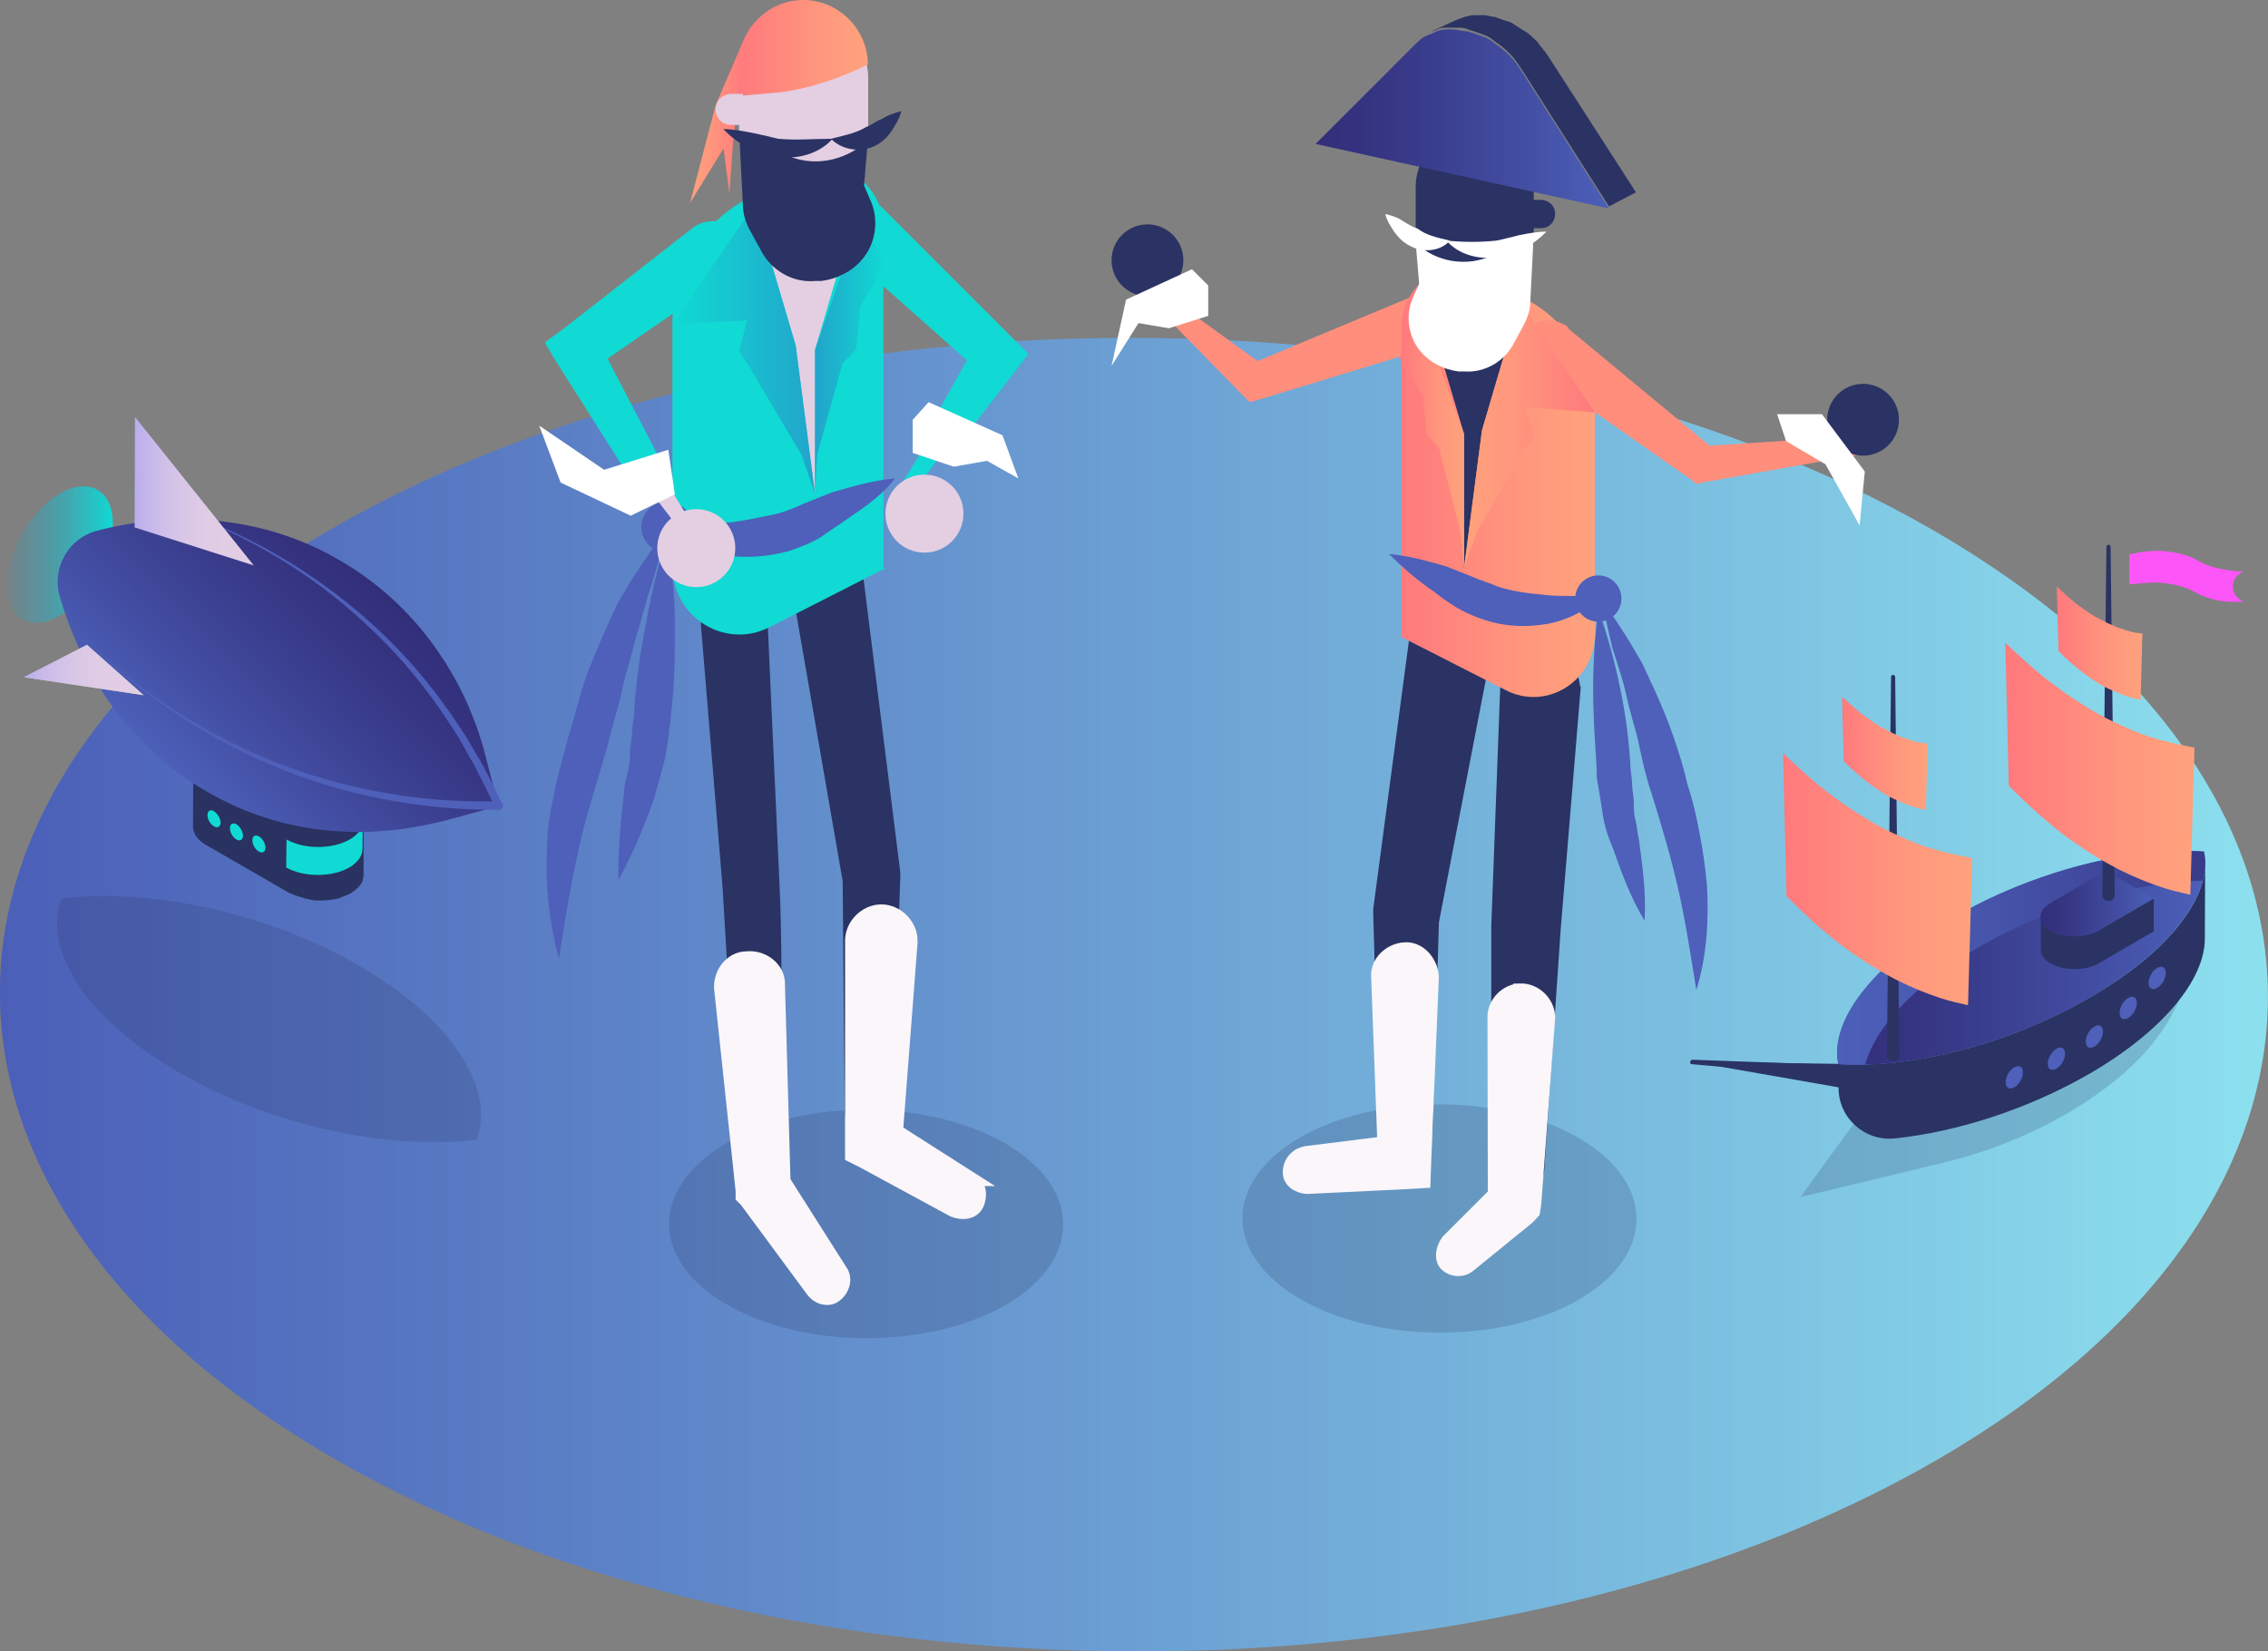 <svg enable-background="new 0 0 657 478.4" height="478.4" viewBox="0 0 657 478.4" width="657" xmlns="http://www.w3.org/2000/svg" xmlns:xlink="http://www.w3.org/1999/xlink"><rect x="0" y="0" width="657" height="478.4" fill="#808080" stroke="none"/><linearGradient id="a" gradientTransform="matrix(1 0 0 -1 0 365.586)" gradientUnits="userSpaceOnUse" x1="0" x2="657.004" y1="77.43" y2="77.43"><stop offset="0" stop-color="#4b5fb8"/><stop offset="1" stop-color="#8ce0ee"/></linearGradient><linearGradient id="b"><stop offset="0" stop-color="#4c60b9"/><stop offset=".277" stop-color="#434fa4"/><stop offset=".739" stop-color="#373785"/><stop offset="1" stop-color="#322e7a"/></linearGradient><linearGradient id="c" gradientTransform="matrix(-1 0 0 -1 -1472.895 365.586)" gradientUnits="userSpaceOnUse" x1="-2111.742" x2="-2005.197" xlink:href="#b" y1="88.064" y2="88.064"/><linearGradient id="d" gradientTransform="matrix(-1 0 0 -1 -1791.298 365.586)" gradientUnits="userSpaceOnUse" x1="-2430.071" x2="-2323.484" y1="88.059" y2="88.059"><stop offset="0" stop-color="#383a89"/><stop offset=".267" stop-color="#3f479a"/><stop offset=".716" stop-color="#4959b1"/><stop offset="1" stop-color="#4c60b9"/></linearGradient><linearGradient id="e"><stop offset="0" stop-color="#ff797d"/><stop offset=".635" stop-color="#ff977d"/><stop offset="1" stop-color="#ffa27d"/></linearGradient><linearGradient id="f" gradientTransform="matrix(1 0 0 -1 2384.881 365.586)" gradientUnits="userSpaceOnUse" x1="-1868.386" x2="-1813.505" xlink:href="#e" y1="110.829" y2="110.829"/><linearGradient id="g" gradientTransform="matrix(1 0 0 -1 2384.881 365.586)" gradientUnits="userSpaceOnUse" x1="-1851.274" x2="-1826.519" xlink:href="#e" y1="147.329" y2="147.329"/><linearGradient id="h" gradientTransform="matrix(-1 0 0 -1 -1791.298 365.586)" gradientUnits="userSpaceOnUse" x1="-2415.214" x2="-2382.46" xlink:href="#b" y1="103.846" y2="103.846"/><linearGradient id="i" gradientTransform="matrix(1 0 0 -1 2384.881 365.586)" gradientUnits="userSpaceOnUse" x1="-1789.025" x2="-1764.27" xlink:href="#e" y1="179.271" y2="179.271"/><linearGradient id="j" gradientTransform="matrix(1 0 0 -1 2384.881 365.586)" gradientUnits="userSpaceOnUse" x1="-1804.098" x2="-1749.217" xlink:href="#e" y1="142.829" y2="142.829"/><linearGradient id="k" gradientTransform="matrix(1 0 0 -1 63.099 365.586)" gradientUnits="userSpaceOnUse" x1="150.856" x2="188.241" xlink:href="#e" y1="351.728" y2="351.728"/><linearGradient id="l"><stop offset="0" stop-color="#10dad3"/><stop offset="1" stop-color="#22a4cb"/></linearGradient><linearGradient id="m" gradientTransform="matrix(-1 0 0 -1 -2058.096 365.586)" gradientUnits="userSpaceOnUse" x1="-2314.455" x2="-2294.234" xlink:href="#l" y1="261.224" y2="261.224"/><linearGradient id="n" gradientTransform="matrix(1 0 0 -1 63.099 365.586)" gradientUnits="userSpaceOnUse" x1="136.582" x2="152.536" y1="330.799" y2="330.799"><stop offset="0" stop-color="#ffa27d"/><stop offset=".365" stop-color="#ff977d"/><stop offset="1" stop-color="#ff797d"/></linearGradient><linearGradient id="o" gradientTransform="matrix(1 0 0 -1 63.099 365.586)" gradientUnits="userSpaceOnUse" x1="131.644" x2="173.038" xlink:href="#l" y1="262.356" y2="262.356"/><linearGradient id="p" gradientTransform="matrix(1 0 0 -1 0 365.586)" gradientUnits="userSpaceOnUse" x1="405.475" x2="461.976" xlink:href="#e" y1="225.545" y2="225.545"/><linearGradient id="q" gradientTransform="matrix(-1 0 0 -1 -960.538 365.586)" gradientUnits="userSpaceOnUse" x1="-1422.513" x2="-1384.579" xlink:href="#e" y1="237.792" y2="237.792"/><linearGradient id="r" gradientTransform="matrix(1 0 0 -1 1160.657 365.586)" gradientUnits="userSpaceOnUse" x1="-755.158" x2="-736.627" xlink:href="#e" y1="236.755" y2="236.755"/><linearGradient id="s" gradientTransform="matrix(1 0 0 -1 0 365.586)" gradientUnits="userSpaceOnUse" x1="381.388" x2="466.398" y1="331.095" y2="331.095"><stop offset="0" stop-color="#322e7a"/><stop offset=".261" stop-color="#373785"/><stop offset=".723" stop-color="#434fa4"/><stop offset="1" stop-color="#4c60b9"/></linearGradient><linearGradient id="t" gradientTransform="matrix(-1 0 0 -1 -861.338 365.586)" gradientUnits="userSpaceOnUse" x1="-894.083" x2="-863.318" y1="204.971" y2="204.971"><stop offset="0" stop-color="#10dad3"/><stop offset=".642" stop-color="#1db4cd" stop-opacity=".422"/><stop offset="1" stop-color="#22a4cb" stop-opacity=".1"/></linearGradient><linearGradient id="u" gradientTransform="matrix(1 0 0 -1 2967.544 365.586)" gradientUnits="userSpaceOnUse" x1="-2915.125" x2="-2858.115" xlink:href="#b" y1="139.549" y2="196.559"/><linearGradient id="v"><stop offset="0" stop-color="#b9aeee"/><stop offset=".147" stop-color="#c8b9ea"/><stop offset=".368" stop-color="#d7c5e7"/><stop offset=".625" stop-color="#e0cce5"/><stop offset="1" stop-color="#e3cee4"/></linearGradient><linearGradient id="w" gradientTransform="matrix(1 0 0 -1 2967.544 365.586)" gradientUnits="userSpaceOnUse" x1="-2928.521" x2="-2894.07" xlink:href="#v" y1="223.309" y2="223.309"/><clipPath id="x"><path d="m6.9 196.2 18.3-9.4 16.4 14.6z"/></clipPath><linearGradient id="y" gradientTransform="matrix(1 0 0 -1 2967.544 365.586)" gradientUnits="userSpaceOnUse" x1="-2960.62" x2="-2925.915" xlink:href="#v" y1="171.473" y2="171.473"/><path d="m560 153.6c128.7 74.3 129.4 194.8 1.5 269.1s-335.8 74.3-464.5 0c-128.8-74.3-129.4-194.8-1.6-269.1 127.9-74.3 335.9-74.3 464.6 0z" fill="url(#a)"/><path d="m405 288c-.2.4-.3.8-.5 1.2l.9-.4z" fill="none"/><path d="m521.5 346.8 41.2-9.9c14.1-3.4 27.7-8.9 40-16.7s22.9-17.5 28.6-30.5l-74.8 9.2z" fill="#2a3363" opacity=".2"/><g enable-background="new"><path d="m638.8 250.1-.1 22c-.1 11.7-12 26.5-33.3 38.9-17.8 10.3-38.4 16.9-56.5 18.8-8.8.9-16.4-6-16.3-14.8l-42.3-7.4 42.3.6c21 1.5 49.4-5.6 72.9-19.3 21.4-12.3 33.3-27.1 33.3-38.8z" fill="#2a3363"/><path d="m638.5 246.7c2.6 12.1-9.5 28.6-33 42.3-23.5 13.6-51.9 20.7-72.9 19.3-2.6-12.1 9.5-28.6 33-42.3s51.9-20.7 72.9-19.3z" fill="url(#c)"/><path d="m573 274.5c20.7-12 45.2-18.9 65.1-19.4.8-2.9.9-5.7.3-8.4-21-1.5-49.4 5.6-72.9 19.3-23.5 13.6-35.6 30.1-33 42.3 2.5.2 5.1.2 7.8.2 2.9-10.8 14.2-23.3 32.7-34z" fill="url(#d)"/></g><g fill="#4e60b9"><path d="m595.7 303.8c1.4-.8 2.5-.2 2.5 1.5 0 1.6-1.1 3.5-2.5 4.3s-2.5.2-2.5-1.5c0-1.5 1.2-3.5 2.5-4.3z"/><path d="m583.5 309.2c1.4-.8 2.5-.2 2.5 1.5 0 1.6-1.1 3.5-2.5 4.3s-2.5.2-2.5-1.5c0-1.6 1.1-3.5 2.5-4.3z"/><path d="m606.7 297.4c1.4-.8 2.5-.2 2.5 1.5 0 1.6-1.1 3.5-2.5 4.3s-2.5.2-2.5-1.5c0-1.6 1.1-3.5 2.5-4.3z"/><path d="m616.5 289.1c1.4-.8 2.5-.2 2.5 1.5 0 1.6-1.1 3.5-2.5 4.3s-2.5.2-2.5-1.5c0-1.6 1.1-3.5 2.5-4.3z"/><path d="m624.9 280.4c1.4-.8 2.5-.2 2.5 1.5 0 1.6-1.1 3.5-2.5 4.3s-2.5.2-2.5-1.5c0-1.5 1.1-3.5 2.5-4.3z"/></g><path d="m546.6 305.7 1.2-109.6c0-.3.3-.6.6-.6s.6.3.6.6l1.2 109.6c0 1-.8 1.7-1.7 1.7-1.1.1-1.9-.7-1.9-1.7z" fill="#2a3363"/><path d="m571.3 248.6-1.2 42.6-.9-.2c-2.2-.5-4.4-1-6.6-1.7s-4.4-1.5-6.6-2.4-4.4-1.9-6.6-3c-2.1-1.1-4.3-2.3-6.4-3.6-2.2-1.3-4.4-2.8-6.6-4.3-2.1-1.5-4.4-3.2-6.4-4.9-2.1-1.7-4.2-3.5-6.3-5.5-2.1-1.9-4.1-3.9-6.2-6l-1-41.4 3.1 2.9c1.9 1.7 3.8 3.5 5.7 5.1s3.8 3.1 5.8 4.6 3.9 2.8 5.9 4.1 4 2.5 6 3.7c2 1.1 3.9 2.1 5.9 3s3.9 1.8 6 2.6c2 .8 4 1.5 6 2 2 .6 4 1.1 6 1.5z" fill="url(#f)"/><path d="m558.4 215.4-.5 19.3-.4-.1c-1-.2-2-.5-3-.8s-2-.7-3-1.1-2-.9-3-1.3c-1-.5-2-1-2.9-1.6-1-.6-2-1.3-3-2s-2-1.5-2.9-2.2c-1-.8-1.9-1.6-2.8-2.4-.9-.9-1.9-1.7-2.8-2.7l-.5-18.7 1.4 1.3c.9.8 1.7 1.6 2.6 2.3.9.8 1.7 1.5 2.6 2.1s1.8 1.3 2.7 1.9 1.8 1.2 2.7 1.6c.9.5 1.8.9 2.7 1.4.9.4 1.8.8 2.7 1.2.9.3 1.8.6 2.7.9s1.8.5 2.7.7z" fill="url(#g)"/><path d="m490.2 307 44.1 1.6c1 .1 1.7.8 1.7 1.8-.1 1-.8 1.7-1.8 1.7h-.1l-44-3.8c-.3 0-.6-.3-.5-.6.1-.4.4-.7.6-.7z" fill="#2a3363"/><g enable-background="new"><path d="m594 269.6c3.8 2.2 10 2.2 13.9 0l16-9.3v9.5l-16 9.3c-3.8 2.2-10 2.2-13.9 0-1.9-1.1-2.8-2.6-2.8-4v-9.5c-.1 1.4.9 2.9 2.8 4z" fill="#2a3363"/><path d="m594 261.6c-3.8 2.2-3.9 5.8-.1 8s10 2.2 13.9 0l16-9.3-13.8-8z" fill="url(#h)"/></g><path d="m609 259.3 1.2-100.9c0-.3.3-.6.6-.6s.6.3.6.6l1.2 100.9c0 1-.8 1.7-1.7 1.7-1.1 0-1.9-.7-1.9-1.7z" fill="#2a3363"/><path d="m620.6 183.5-.5 19.3-.4-.1c-1-.2-2-.5-3-.8s-2-.7-3-1.1-2-.9-3-1.3c-1-.5-2-1-2.9-1.6-1-.6-2-1.3-3-2s-2-1.5-2.9-2.2c-1-.8-1.9-1.6-2.8-2.4-.9-.9-1.9-1.7-2.8-2.7l-.5-18.7 1.4 1.3c.9.8 1.7 1.6 2.6 2.3.9.8 1.7 1.5 2.6 2.1s1.8 1.3 2.7 1.9 1.8 1.2 2.7 1.6c.9.5 1.8.9 2.7 1.4.9.4 1.8.8 2.7 1.2l2.7.9c.9.3 1.8.5 2.7.7z" fill="url(#i)"/><path d="m641.5 164.4c-1.3-.4-2.6-.8-3.7-1.4-1-.5-2.1-1.2-3.4-1.7-2.6-1-5.6-1.6-8.7-1.7-1.5-.1-3.1.1-4.5.2-1.5.2-2.9.5-4.4.8v8.7c3-.2 5.9-.7 8.8-.5s5.7.8 8.1 1.7c1.2.5 2.2 1.1 3.4 1.7s2.6 1 3.9 1.4 2.9.6 4.4.7 3 .1 4.5 0l-1-.6c-3.2-2-2.6-6.9 1-8-2.9-.3-5.8-.6-8.4-1.3z" fill="#fc55f8"/><path d="m635.7 216.6-1.2 42.6-.9-.2c-2.2-.5-4.4-1-6.6-1.7s-4.4-1.5-6.6-2.4-4.4-1.9-6.6-3c-2.1-1.1-4.3-2.3-6.4-3.6-2.2-1.3-4.4-2.8-6.6-4.3s-4.4-3.2-6.4-4.9c-2.1-1.7-4.2-3.5-6.3-5.5-2.1-1.9-4.1-3.9-6.2-6l-1-41.4 3.1 2.9c1.9 1.7 3.8 3.5 5.7 5.1s3.8 3.1 5.8 4.6 3.9 2.8 5.9 4.1 4 2.5 6 3.7c2 1.1 3.9 2.1 5.9 3s3.9 1.8 6 2.6c2 .8 4 1.5 6 2s4 1.1 6 1.5z" fill="url(#j)"/><path d="m291.1 331.2c22.4 12.9 22.5 33.9.3 46.8s-58.4 12.9-80.7 0c-22.4-12.9-22.5-33.8-.3-46.8s58.3-12.9 80.7 0z" fill="#2a3363" opacity=".2"/><path d="m248.6 167.4 10.7 85.4v.6.6l-2.3 67.9c0 2.8-2.3 5.1-5.7 5.1-2.8 0-5.1-2.3-5.1-5.1l-.6-67.9v1.1l-14.7-84.8c-.6-4.5 2.3-9.1 6.8-9.6 5.8-1.2 10.3 1.6 10.9 6.7 0-.5 0 0 0 0z" fill="#2a3363" stroke="#2a3363" stroke-miterlimit="10" stroke-width="3"/><path d="m220.9 181 3.4 75.2c.6 12.4.6 25.5.6 37.9l.6 37.9c0 2.8-2.3 5.1-5.1 5.1s-5.1-2.3-5.1-5.1l-4.5-75.2-6.2-75.2c-.6-4.5 3.4-8.5 7.9-9.1 3.9 0 7.8 3.4 8.4 8.5z" fill="#2a3363" stroke="#2a3363" stroke-miterlimit="10" stroke-width="3"/><path d="m256.5 164.6-33.4 17c-13 6.8-28.3-2.8-28.3-17.5v-70.8c0-14.7 8.5-28.8 21.5-35.6l14.1-7.4c11.9-6.2 25.5 2.3 25.5 15.8v98.4h.6z" fill="#10dad3"/><path d="m293.3 97.9-38.5-38.5c-3.4-3.4-8.5-2.8-11.9.6s-2.8 8.5.6 11.9l36.6 32.5-9.4 16.7c-1.1 1.5-1.2 3.2-.6 4.7l-11.9 19.1c-.6.6 0 1.7.6 2.3 1.1.6 2.3 0 2.8-.6l13.1-17.7c1.7 0 3.4-.7 4.5-2.1l15.3-19.8 3.4-4.5z" fill="#10dad3"/><circle cx="267.8" cy="148.8" fill="#e4cee2" r="11.3"/><path d="m232.8 57.1c-10.2 0-18.7-8.5-18.7-18.7v-15.8c0-10.2 8.5-18.7 18.7-18.7 10.2 0 18.7 8.5 18.7 18.7v15.8c-.1 10.8-8.6 18.7-18.7 18.7z" fill="#e4cee2"/><path d="m251.4 18.7c0-10.2-8.5-18.7-18.7-18.7-10.2 0-18.7 8.5-18.7 18.7v9.1l12.4-1.1c8.6-1.2 17.1-4.1 25-8z" fill="url(#k)"/><path d="m228.8 70.1h-1.1c-6.2 0-11.3-5.1-11.3-11.3v-22.6h23.2v22.6c-.1 6.2-4.6 11.3-10.8 11.3z" fill="#e4cee2"/><path d="m240.7 40.2c4.5-1.1 7.4-1.7 10.2-3.4 1.7-.6 2.8-1.7 4.5-2.3 1.7-1.1 3.4-1.7 5.7-2.3-.6 2.3-1.7 4-2.8 5.7s-2.8 3.4-5.1 4.5c-4 1.7-9.1 1.2-12.5-2.2z" fill="#2a3363"/><path d="m244.1 74.1-8 27.2v41.8l-5.6-43-10.2-34.5z" fill="#e4cee2"/><path d="m259.3 138.6c-4 5.1-9.1 8.5-14.1 11.9-2.3 1.7-5.1 3.4-7.4 5.1-2.8 1.7-5.7 2.8-9.1 4-6.2 1.7-13 2.3-19.8 1.1-6.8-1.1-12.4-4.5-17-8.5 6.8-.6 12.4.6 17.5-.6 5.7-.6 10.7-1.7 15.8-2.8 2.3-.6 5.1-1.7 7.4-2.8 2.8-1.1 5.7-2.3 8.5-3.4 6.4-1.8 12-3.5 18.2-4z" fill="#4e60b9"/><circle cx="193.2" cy="152.7" fill="#4e60b9" r="7.4"/><path d="m193.2 156.7c1.7 8.5 2.3 17 2.3 24.9 0 8.5 0 16.4-1.1 24.9 0 2.3-.6 4-.6 6.2l-1.1 6.8c-1.1 4.5-2.3 8.5-3.4 12.4-2.8 7.9-6.2 15.8-10.2 23.2 0-8.5.6-17 1.7-25.5 0-2.3.6-4 1.1-6.2.6-2.3.6-4 .6-5.7s.6-4 .6-5.7.6-4 .6-6.2c.6-8.5 1.7-16.4 3.4-24.9 1.5-8.4 3.2-16.3 6.1-24.2z" fill="#4e60b9"/><path d="m192.6 153.9c-1.1 5.7-2.3 10.7-4 15.8s-2.8 10.2-4.5 15.3c-1.1 5.1-2.8 9.6-4 15.3-1.1 5.1-2.8 10.2-4 15.3-2.8 10.2-6.2 19.8-8.5 30.5-2.3 10.2-4 20.9-5.7 31.7-2.8-10.7-4-21.5-3.4-32.8 0-5.7 1.1-10.7 2.3-16.4 1.1-5.7 2.8-10.7 4-15.8 1.7-5.1 2.8-10.2 4.5-15.3s4-10.2 6.2-15.3c1.1-2.3 2.3-5.1 3.4-7.4l4-6.8c3.5-5.1 6.3-9.6 9.7-14.1z" fill="#4e60b9"/><path d="m251.4 65.6 5.1 11.3-7.3 11.9-1.2 12.5-3.9 3.9-7.4 26.6-.6 11.3v-41.8l10.8-31.2z" fill="url(#m)"/><path d="m243.5 368.2-16.5-26-1.6-56.6v-.6c0-4.5-4.5-7.9-9.1-7.4-4.5 0-7.9 4.5-7.4 9.1l6.2 58.3v1.7l1.1 1.1 19.2 26c1.7 2.3 4.5 2.8 6.2 1.7 2.5-1.6 3.6-5 1.9-7.3z" fill="#faf6f9" stroke="#faf6f9" stroke-miterlimit="10" stroke-width="4"/><path d="m281.4 341.6-21.8-13.9 4.2-54.6v-.6c0-4.5-4-8.5-8.5-8.5s-8.5 4-8.5 8.5v58.3 4l3.4 1.7 26 14.1c2.8 1.1 5.7.6 6.8-1.7 1.2-2.7.7-5.6-1.6-7.3z" fill="#faf6f9" stroke="#faf6f9" stroke-miterlimit="10" stroke-width="4"/><path d="m215.8 10.7-8.5 19.8-7.4 28.3 9.7-15.8 1.7 13 1.1-15.3z" fill="url(#n)"/><path d="m215.2 36.2h-3.4c-2.8 0-4.5-2.3-4.5-4.5 0-2.8 2.3-4.5 4.5-4.5h3.4z" fill="#e4cee2"/><path d="m241.2 40.2c-4 4.5-10.7 6.2-16.4 5.1-2.8-.6-6.2-1.7-8.5-2.8s-4.5-2.8-6.8-5.1c2.8 0 5.7.6 8.5 1.1 2.8.6 5.1 1.1 7.4 1.7 5.1.5 10.2 0 15.8 0z" fill="#2a3363"/><path d="m264.4 121.6v9.6l11.9 4 9.6-1.7 9.1 5.1-4.6-12.5-21.4-9.6z" fill="#fff"/><path d="m211.1 79.7-35.1 24.2 15.3 29.4c.5 1.1.6 2.4.2 3.7l-4.2 3.8-.1-.1c-1.8.1-3.6-.8-4.8-2.4l-21.4-33.7-3.2-5.4 5.1-3.7 38.3-29.9c4.3-2.7 9.9-1.7 12.4 2.2s1.4 9.4-2.5 11.9z" fill="#10dad3"/><path d="m199.6 150.4c.2.5.2 1.8-.8 2.3s-2.3.5-2.8-.5l-8.7-11.3 4.2-3.8z" fill="#e4cee2"/><circle cx="201.7" cy="158.8" fill="#e4cee2" r="11.3"/><path d="m193.6 130.3-18.6 5.8-18.8-12.8 6.2 16.5 20.3 9.6 12.8-6.2z" fill="#fff"/><path d="m215.8 63.4-20.9 30.5 21.5-1.1-2.3 9 2.3 3.4 15.8 26.6 3.9 11.3-5.6-43-10.2-34.5" fill="url(#o)"/><path d="m251.4 40.7-1.1 13 1.7 4c2.8 5.7 1.7 13-2.3 17.5-2.8 3.4-7.4 5.7-11.9 6.2h-1.7c-6.8.6-13-3.4-15.8-9.1l-3.4-6.2c-1.1-2.3-1.7-4.5-1.7-6.8l-1.1-21.5 13 6.8c7.9 4 17.5 2.3 24.3-3.9z" fill="#2a3363"/><path d="m457.2 329.6c22.4 12.9 22.5 33.9.3 46.8s-58.4 12.9-80.7 0c-22.4-12.9-22.5-33.8-.3-46.8 22.2-12.9 58.4-12.9 80.7 0z" fill="#2a3363" opacity=".2"/><path d="m430.4 189.1-15 77.6v-1.6l-1.9 62.2c0 3.6-3.2 6.2-6.3 6.1-3.6 0-6.2-2.7-6.1-6.3l-1.8-62.2v-.5-1l10.4-78.1c.6-5.7 5.8-9.8 11.5-8.7s9.8 5.8 8.7 11.5c.5 1 .5 1 .5 1z" fill="#2a3363" stroke="#2a3363" stroke-miterlimit="10" stroke-width="3"/><path d="m456.3 200.4-5.7 68.9-4.7 68.9c0 3.6-3.1 6.2-6.7 5.7-3.1 0-5.7-3.1-5.7-6.2v-34.7c0-11.4 0-23.3 0-34.7l2.6-69.5c0-5.7 5.2-10.4 10.9-9.8 5.1 0 9.3 5.1 9.3 11.4 0-.6 0-.6 0 0z" fill="#2a3363" stroke="#2a3363" stroke-miterlimit="10" stroke-width="3"/><path d="m419.5 90c-2.1-4.1-6.2-5.7-10.4-4.1l-44.8 18.7-23.6-17.1c-1-1-2.6-1-3.6 0s-1 2.6 0 3.6l22.8 23.3 2.1 2.1 3.6-1 49.2-15h.5c4.2-2.3 5.7-6.4 4.2-10.5z" fill="#ff8e7d"/><path d="m405.5 184.3 30.6 15.6c11.9 6.2 25.9-2.6 25.9-16.1v-64.3c0-13.5-7.8-26.4-19.7-32.7l-13-6.7c-10.9-5.7-23.3 2.1-23.3 14.5v89.7z" fill="url(#p)"/><path d="m454.2 95.1 42.5 35.2-4.1-1 47.2-3.1c1.6 0 2.6 1 2.6 2.6s-1 2.6-2.1 2.6l-46.7 8.3-2.1.5-2.1-1.6-45.1-31.6c-3.6-2.6-4.1-7.3-2.1-10.9s7.3-4.1 10.9-2.1c1.1.6 1.1.6 1.1 1.1z" fill="#ff8e7d"/><circle cx="539.7" cy="121.6" fill="#2a3363" r="10.4"/><circle cx="332.4" cy="75.4" fill="#2a3363" r="10.4"/><path d="m427.2 85.8c9.3 0 17.1-7.8 17.1-17.1v-14.5c0-9.3-7.8-17.1-17.1-17.1-9.3 0-17.1 7.8-17.1 17.1v14.5c0 9.3 7.8 17.1 17.1 17.1z" fill="#2a3363"/><path d="m420 69.7c-2.6 3.1-7.8 3.6-11.4 1.6-2.1-1-3.6-2.6-4.7-4.1-1-1.6-2.1-3.1-2.6-5.2 2.1.5 3.6 1 5.2 2.1 1.6 1 2.6 1.6 4.1 2.1 2.7 2 5.2 2.5 9.4 3.5z" fill="#fff"/><path d="m416.9 101.4 7.2 24.3v38.9l5.2-39.9 9.3-31.6z" fill="#2a3363"/><path d="m402.4 160.5c5.7.5 11.4 2.1 16.6 3.6 2.6 1 5.2 2.1 7.8 3.1 2.1 1 4.7 1.6 6.7 2.6 4.7 1.6 9.3 2.1 14.5 2.6s10.4 0 16.1.5c-4.1 3.6-9.8 6.7-15.6 7.8-5.7 1-11.9 1-18.1-1-3.1-1-5.7-2.1-8.3-3.6-2.6-1.6-4.7-3.1-6.7-4.7-4.7-3.2-8.9-6.8-13-10.9z" fill="#4e60b9"/><circle cx="463" cy="173.4" fill="#4e60b9" r="6.7"/><path d="m463 176.5c2.6 7.3 4.7 15 6.2 22.3 1.6 7.3 2.6 15 3.1 22.8 0 2.1.5 3.6.5 5.7 0 1.6.5 3.6.5 5.2s0 3.6.5 5.2c.5 2.1.5 3.6 1 5.7 1 7.8 2.1 15 1.6 23.3-4.1-6.7-6.7-14-9.3-21.3-1.6-3.6-2.6-7.3-3.1-11.4l-1-6.2c-.5-2.1-.5-3.6-.5-5.7-.5-7.8-1-15-1-22.8 0-7.2.5-15 1.5-22.8z" fill="#4e60b9"/><path d="m464 173.9c3.1 4.1 5.7 8.3 8.3 12.4l3.6 6.2c1 2.1 2.1 4.7 3.1 6.7 2.1 4.7 4.1 9.3 5.7 14s3.1 9.3 4.1 14c1.6 4.7 2.6 9.3 3.6 14.5s1.6 9.8 2.1 15c.5 9.8 0 20.2-3.1 30.1-1.6-9.8-3.1-19.7-5.2-29s-4.7-18.1-7.8-28c-1.6-4.7-2.6-9.3-3.6-14s-2.6-9.3-3.6-14-2.6-9.3-4.1-14c-1-4-2-8.7-3.1-13.9z" fill="#4e60b9"/><path d="m442.8 91 19.2 28.5-20.2-1.6 2.6 8.3-2.6 3.7-14 24.3-3.7 10.4 5.2-39.9 9.3-31.6" fill="url(#q)"/><path d="m410.1 93.1-4.6 10.9 6.7 10.8 1.1 10.9 3.6 4.2 6.2 24.3 1 10.4v-38.9l-10.3-28.5" fill="url(#r)"/><path d="m410.1 70.3 1 11.9-1.6 3.6c-2.6 5.2-1.6 11.9 2.1 16.1 2.6 3.1 6.7 5.2 10.9 5.7h1.6c6.2.5 11.9-3.1 14.5-8.3l3.1-5.7c1-2.1 1.6-4.1 1.6-6.2l1-19.7-11.9 6.2c-7.2 3.6-16.6 2.1-22.3-3.6z" fill="#fff"/><path d="m440.4 286.9c-4.1.1-7.7 3.9-7.5 8l.1 51.1-13.6 13.6c-1.5 2.1-1.9 4.7-.8 6.3 1.6 2 4.7 2.4 6.8.8l17.2-14 1.5-1.6.4-2.6 4-53.5v-.5c-.2-4.2-3.9-7.7-8.1-7.6z" fill="#faf6f9" stroke="#faf6f9" stroke-miterlimit="10" stroke-width="4"/><path d="m406.8 275c-4.2.3-7.9 3.8-7.6 8l1.8 48.2-22.5 2.8c-2.6.4-4.8 2.4-4.9 5.5-.1 2.6 2.4 4.2 5 4.4l28.6-1.4 5.2-.3.2-5.7 2.2-53.3v-.5c-.4-4.3-3.9-8.1-8-7.7z" fill="#faf6f9" stroke="#faf6f9" stroke-miterlimit="10" stroke-width="4"/><path d="m443.3 66.1h3.1c2.6 0 4.1-2.1 4.1-4.1 0-2.6-2.1-4.1-4.1-4.1h-3.1z" fill="#2a3363"/><path d="m419 69.7c5.2.5 9.8.5 14.5 0 2.6-.5 4.1-1 6.7-1.6 2.6-.5 5.2-1 7.8-1-2.1 2.1-4.1 3.6-6.2 4.7-2.1 1.6-5.2 2.6-7.8 2.6-5.2 1-11.4-.5-15-4.7z" fill="#fff"/><path d="m514.8 120h13l12.4 16.6-1.5 15.6-9.9-17.7-11.4-6.7z" fill="#fff"/><path d="m350 82.7v8.8l-11.4 3.6-8.8-1.5-7.8 12.4 4.2-19.2 19.1-8.8z" fill="#fff"/><g enable-background="new"><path d="m425.2 9.1c1.6.5 3.1 1 4.7 1.6 1.6.5 2.6 1.6 4.1 2.6s2.6 2.1 3.6 3.1 2.1 2.6 3.1 4.1l25.4 39.9-85-18.7 28.5-28.5c1-1 2.1-2.1 3.1-2.6s2.6-1 3.6-1.6c1.6-.5 2.6-.5 4.1-.5 2.2.1 3.7.6 4.8.6z" fill="url(#s)"/><path d="m448.5 16.3c-1-1.6-2.1-2.6-3.1-4.1-1-1-2.6-2.6-3.6-3.1-1.6-1-2.6-1.6-4.1-2.6-1.6-.5-3.1-1-4.7-1.6-1 0-2.1-.5-3.1-.5s-2.1 0-3.1 0-2.1.5-2.6.5c-1 .5-1.6.5-2.6 1l-7.8 3.6c1-.5 1.6-.5 2.6-1s1.6-.5 2.6-.5 2.1 0 3.1 0 2.1 0 3.1.5c1.6.5 3.1 1 4.7 1.6 1.6.5 2.6 1.6 4.1 2.6s2.6 2.1 3.6 3.1 2.1 2.6 3.1 4.1l25.4 39.9 7.8-4.1z" fill="#2a3363"/></g><path d="m17.8 260.3c-5.4 14.9 6.9 34.6 33.7 50.2 26.9 15.6 60.9 22.8 86.6 19.7 5.4-14.9-6.9-34.6-33.7-50.2-26.9-15.7-60.9-22.8-86.6-19.7z" fill="#2a3363" opacity=".2"/><path d="m17.3 143c8.5-4.9 15.4-1 15.4 8.8 0 9.7-6.8 21.6-15.3 26.5s-15.4 1-15.4-8.8c0-9.7 6.8-21.6 15.3-26.5z" fill="url(#t)"/><g enable-background="new"><path d="m55.8 239.7.1-21c0 1.9 1.3 3.9 3.8 5.3l-.1 21c-2.5-1.5-3.8-3.4-3.8-5.3z" fill="none"/><g enable-background="new"><g enable-background="new"><path d="m105.3 232.4-.1 21v.1l.1-21s0 0 0-.1" fill="#2d386b"/><path d="m105.3 232.5-.1 21c0 .3-.1.5-.1.8l.1-21c.1-.3.1-.5.1-.8" fill="#2f3a6f"/></g><path d="m105.3 232.4c0 .4-.1.8-.2 1.1-.1.1-.1.3-.1.4-.1.1-.1.2-.1.3-.1.1-.1.3-.2.4s-.1.2-.2.3-.2.3-.3.4-.2.3-.3.4c0 .1-.1.1-.1.1-.2.2-.4.4-.6.5-.1.1-.3.2-.4.3s-.3.2-.4.3-.3.2-.4.3c-.2.1-.3.2-.5.3-.4.3-.8.4-1.2.6-.1.1-.3.1-.4.1-.3.1-.7.3-1 .4-.1.1-.3.1-.4.1-.2.1-.4.1-.6.2s-.3.1-.5.1c-.3.1-.4.1-.7.1-.2.1-.3.1-.5.1-.5.1-1 .1-1.5.2-.1 0-.3 0-.4.1-.3 0-.6.1-.9.1-.2 0-.4 0-.6 0-.3 0-.4 0-.7 0-.2 0-.4 0-.6 0s-.4 0-.6-.1c-.2 0-.4 0-.6-.1-.2 0-.4-.1-.6-.1s-.4-.1-.6-.1c-.3-.1-.4-.1-.7-.1-.2-.1-.4-.1-.5-.1-.3-.1-.5-.1-.8-.2-.1-.1-.3-.1-.4-.1-.4-.1-1-.3-1.4-.4-.2-.1-.4-.2-.6-.3-.1-.1-.3-.1-.3-.1-.3-.1-.6-.3-1-.5l-23.6-13.6c-2.5-1.5-3.8-3.4-3.8-5.3l-.1 21c0 1.9 1.3 3.9 3.8 5.3l23.6 13.6c.3.2.6.3 1 .5.1.1.3.1.3.1.2.1.4.2.6.3h.1c.4.2.9.3 1.4.4.1 0 .1 0 .1.1.1 0 .2.1.3.1.3.1.5.1.8.2.1 0 .1.1.2.1s.2.1.3.1c.3.1.4.1.7.1.1 0 .2.1.3.1s.2 0 .3.1c.2 0 .4.1.6.1.1 0 .2 0 .3.1h.3c.2 0 .4 0 .6.1h.3.3.7.4.2c.3 0 .6-.1.9-.1h.4.1c.5-.1 1-.1 1.5-.2h.1c.1 0 .3-.1.4-.1.3-.1.5-.1.7-.1.2-.1.3-.1.5-.1.3-.1.4-.1.6-.2.1 0 .1 0 .1-.1.1 0 .1-.1.3-.1.3-.1.7-.3 1-.4.1-.1.3-.1.4-.1.4-.2.8-.4 1.2-.6.1 0 .1-.1.1-.1.1-.1.2-.1.3-.2s.3-.2.4-.3.3-.2.4-.3.3-.2.4-.3l.1-.1c.2-.1.3-.3.4-.4 0-.1.1-.1.1-.1l.3-.3c.1-.1.1-.1.1-.1.1-.1.2-.3.3-.4s.1-.1.1-.2 0-.1.1-.1c.1-.1.1-.3.2-.4s.1-.1.1-.3v-.1c.1-.1.1-.3.1-.4s.1-.2.1-.3v-.1c.1-.3.1-.6.1-.8z" fill="#293260"/></g><path d="m101.5 227.1c5.1 2.9 5.1 7.7.1 10.6s-13.2 2.9-18.3 0l-23.6-13.6c-5.1-2.9-5.1-7.7-.1-10.6s13.2-2.9 18.3 0z" fill="#43539f"/></g><path d="m105.1 237.9-.1 8.1c0 1.9-1.3 3.8-3.8 5.3-5 2.9-13.2 2.9-18.3 0l.1-8.1c5.1 2.9 13.2 2.9 18.3 0 2.6-1.5 3.8-3.4 3.8-5.3z" fill="#10dad3"/><path d="m63.9 238.3c0 1.2-.9 1.7-1.9 1.1-1.1-.6-1.9-2.1-1.9-3.3s.9-1.7 1.9-1.1c1 .7 1.9 2.1 1.9 3.3z" fill="#10dad3"/><path d="m70.4 242.1c0 1.2-.9 1.7-1.9 1.1-1.1-.6-1.9-2.1-1.9-3.3s.9-1.7 1.9-1.1 1.9 2.1 1.9 3.3z" fill="#10dad3"/><path d="m76.9 245.6c0 1.2-.9 1.7-1.9 1.1-1.1-.6-1.9-2.1-1.9-3.3s.9-1.7 1.9-1.1c1.1.6 1.9 2.1 1.9 3.3z" fill="#10dad3"/><path d="m17.2 172.4c-2.1-8.1 2.7-16.4 10.7-18.6 4.2-1.1 8.3-1.9 12.1-2.4 3.9-.5 7.6-.8 11.3-.9 3.6-.1 7.1 0 10.6.3 13.6 1.2 25.6 5.2 36.3 11.4s20.2 14.5 28.1 25.7c1 1.4 1.9 2.9 2.9 4.3.9 1.5 1.8 3.1 2.7 4.6 1.7 3.2 3.4 6.5 4.8 10.2 1.5 3.6 2.8 7.5 3.9 11.8l3.8 14.7-14.6 4c-4.2 1.1-8.3 1.9-12.1 2.5-3.9.6-7.6.8-11.3 1-1.8.1-3.6 0-5.3 0-1.8-.1-3.5-.2-5.2-.3-13.6-1.2-25.6-5.3-36.2-11.5-10.7-6.2-20.1-14.6-28-25.7-2-2.8-3.8-5.8-5.5-9s-3.4-6.5-4.8-10.2c-1.6-3.6-3-7.7-4.2-11.9z" fill="url(#u)"/><path d="m143.3 233.9-1.7-3.8c-.6-1.2-1.1-2.4-1.8-3.6l-1.8-3.6c-.6-1.2-1.3-2.4-2-3.6l-2-3.6-1-1.8-1.1-1.7c-.7-1.1-1.5-2.3-2.2-3.4-.8-1.1-1.5-2.3-2.3-3.4-6.2-8.9-13.3-17.2-21.4-24.6-7.9-7.4-16.7-14-26.1-19.6s-19.2-10.2-29.6-13.8c10.4 3.4 20.4 7.8 29.9 13.3s18.4 11.9 26.6 19.2 15.6 15.5 22 24.4c.8 1.1 1.6 2.2 2.4 3.4.8 1.1 1.5 2.3 2.3 3.4l1.1 1.7 1.1 1.8 2.1 3.6c.7 1.2 1.5 2.4 2.1 3.6l1.9 3.6c.6 1.2 1.3 2.5 1.8 3.7l1.8 3.8c.3.6 0 1.4-.6 1.7-.5.2-1.2 0-1.5-.7z" fill="#4e60b9"/><path d="m22.6 183c7.9 8.1 16.7 15.3 26.1 21.5s19.4 11.6 29.8 15.8 21.3 7.3 32.4 9.3 22.3 2.8 33.5 2.5c.7 0 1.3.5 1.3 1.2s-.5 1.3-1.3 1.3c-11.4.1-22.8-1-33.9-3.2s-22.1-5.5-32.5-10c-10.4-4.4-20.4-10-29.7-16.4s-17.9-13.8-25.7-22z" fill="#4e60b9"/><path d="m39 152.8.1-32 34.4 43z" fill="url(#w)"/><path d="m6.9 196.2 18.3-9.4 16.4 14.6z" fill="#b7b7b7"/><g clip-path="url(#x)" enable-background="new"><path d="m6.9 196.2 18.3-9.4 16.4 14.6z" fill="url(#y)"/></g></svg>